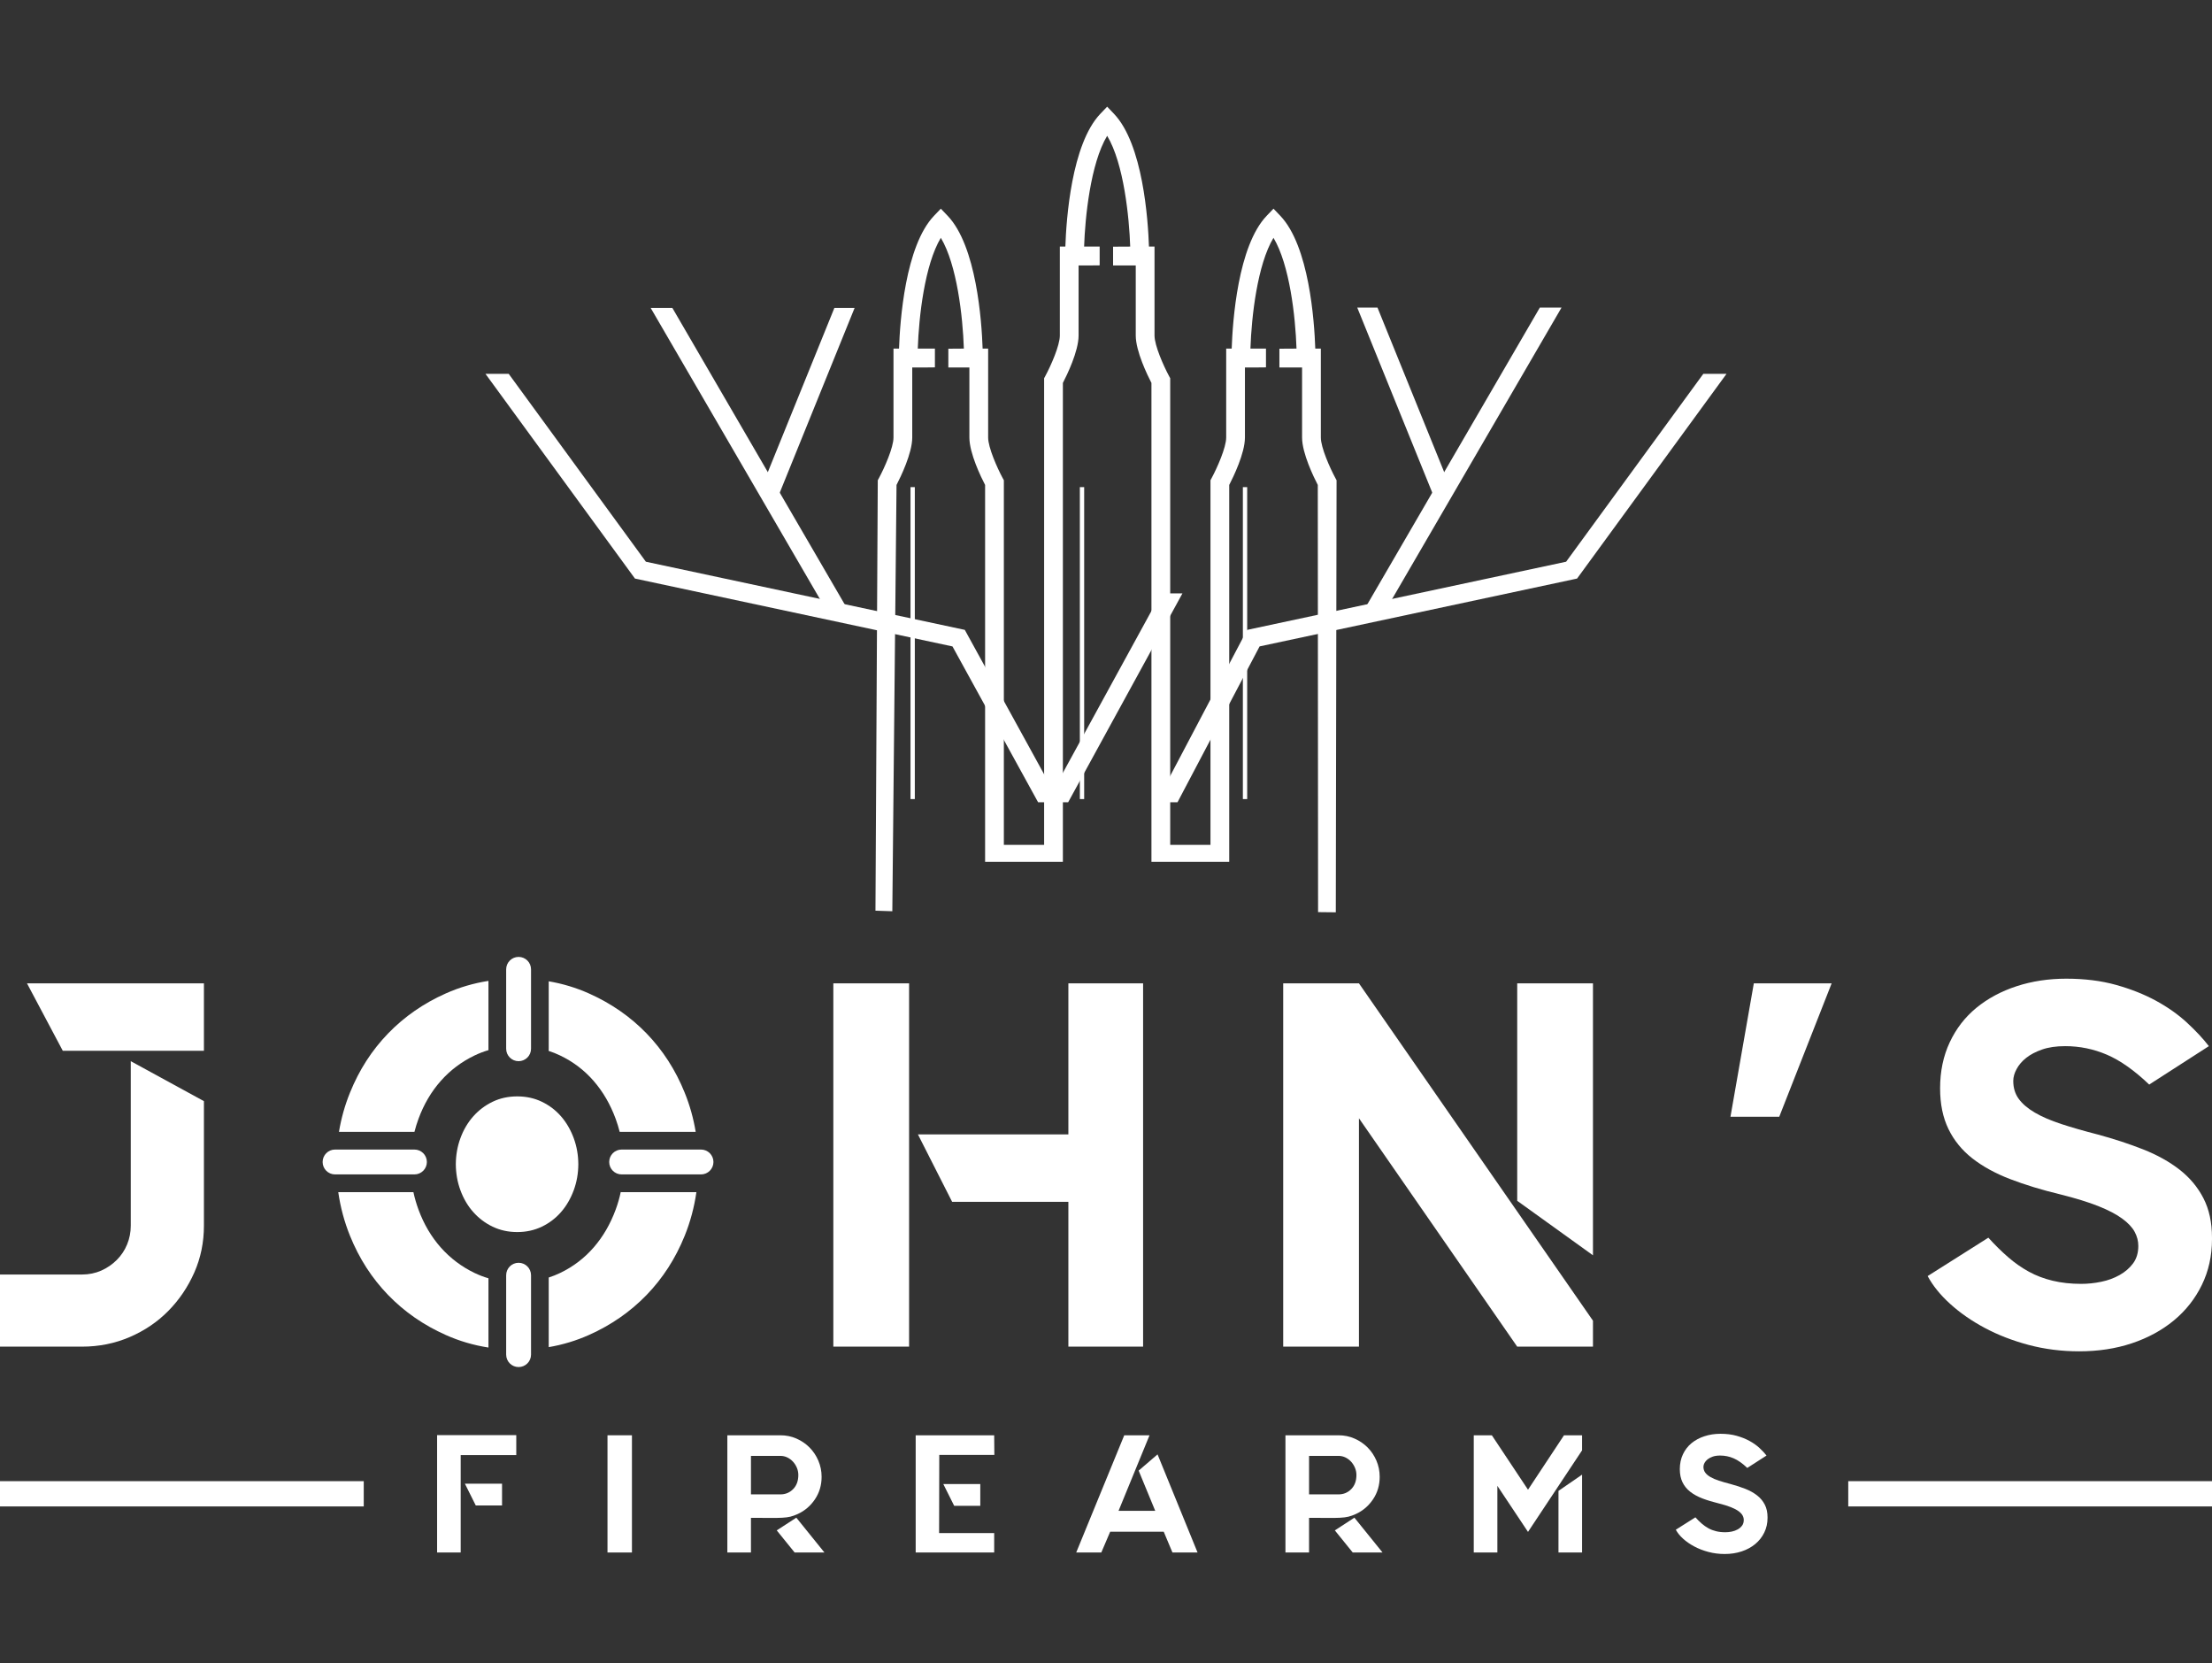<svg style="fill-rule:evenodd;clip-rule:evenodd;stroke-linejoin:round;stroke-miterlimit:2;" xml:space="preserve" xmlns:xlink="http://www.w3.org/1999/xlink" xmlns="http://www.w3.org/2000/svg" version="1.1" viewBox="0 0 930 699" height="100%" width="100%"><rect x="0" y="0" width="930" height="699" fill="#333333" stroke="none"/><g><path style="fill:#fff;" d="M561.612,383.464l-7.45,-0.081l-0.117,-179.552c-1.674,-3.214 -6.607,-13.299 -6.607,-19.92l0,-29.458l-9.534,0l0,-7.885l7.195,-0.045c-0.456,-13.543 -2.9,-35.261 -9.683,-46.562c-6.781,11.303 -9.235,33.034 -9.691,46.562l6.537,-0l-0,7.886l-3.943,0.044l-4.906,0l-0,29.458c-0,6.621 -4.942,16.706 -6.607,19.92l0,158.426l-32.7,0l-0,-201.303c-1.665,-3.215 -6.597,-13.3 -6.597,-19.915l0,-29.464l-9.533,0l-0,-7.886l7.201,-0.039c-0.41,-12.133 -2.646,-34.846 -9.69,-46.568c-7.045,11.722 -9.288,34.435 -9.691,46.568l6.536,-0l0,7.886l-3.942,0.039l-4.916,0l0,29.464c0,6.615 -4.932,16.7 -6.606,19.915l-0,201.303l-32.699,0l-0,-158.426c-1.675,-3.214 -6.608,-13.299 -6.608,-19.92l0,-29.458l-8.849,0l-0,-7.885l6.528,-0.045c-0.455,-13.527 -2.9,-35.256 -9.682,-46.562c-6.781,11.303 -9.236,33.034 -9.691,46.562l7.202,-0l0,7.886l-3.943,0.044l-5.589,0l0,29.458c0,6.621 -4.943,16.706 -6.606,19.92l-1.77,179.181l-7.089,-0.235l0.973,-180.919l0.473,-0.879c2.365,-4.39 6.133,-12.906 6.133,-17.068l0,-37.388l2.33,-0c0.394,-11.57 2.585,-43.136 14.721,-55.831l2.856,-2.98l2.847,2.98c12.145,12.7 14.326,44.262 14.721,55.831l2.321,-0l0,37.388c0,4.162 3.76,12.678 6.125,17.068l0.483,0.877l-0,153.26l16.927,0l-0,-196.135l0.473,-0.879c2.374,-4.39 6.133,-12.903 6.133,-17.063l0,-37.389l2.322,-0c0.377,-11.274 2.525,-43.073 14.721,-55.832l2.856,-2.981l2.847,2.981c12.197,12.759 14.344,44.558 14.721,55.832l2.34,-0l-0,37.389c-0,4.16 3.759,12.673 6.123,17.063l0.474,0.878l-0,196.136l16.929,0l-0,-153.258l0.473,-0.879c2.365,-4.39 6.133,-12.906 6.133,-17.068l0,-37.388l2.312,-0c0.403,-11.647 2.594,-43.153 14.721,-55.831l2.856,-2.98l2.848,2.98c12.144,12.7 14.326,44.262 14.72,55.831l2.34,-0l-0,37.388c-0,4.162 3.759,12.678 6.133,17.068l0.473,0.877l0,0.998l-0.318,180.61Z"></path><rect style="fill:#fff;" height="131.119" width="1.814" y="204.748" x="382.809"></rect><rect style="fill:#fff;" height="131.119" width="1.815" y="204.748" x="454.009"></rect><rect style="fill:#fff;" height="131.119" width="1.814" y="204.748" x="522.545"></rect><path style="fill:#fff;" d="M716.123,157.144l-57.671,78.959l-134.119,28.651l-38.185,72.461l8.911,0l34.522,-65.521l131.99,-28.196l1.481,-0.316l62.83,-86.038l-9.759,0Z"></path><path style="fill:#fff;" d="M647.403,129.276l-73.372,126.182l6.816,3.96l75.678,-130.142l-9.122,-0Z"></path><path style="fill:#fff;" d="M570.631,129.276l32.27,79.586l7.308,-2.966l-31.07,-76.62l-8.508,-0Z"></path><path style="fill:#fff;" d="M488.146,249.421l-45.378,82.914l-37.133,-67.59l-134.085,-28.642l-57.662,-78.959l-9.77,0l62.841,86.038l133.497,28.52l36.003,65.513l12.626,0l48.051,-87.794l-8.99,-0Z"></path><path style="fill:#fff;" d="M273.566,129.429l75.589,129.989l6.817,-3.96l-73.285,-126.029l-9.121,0Z"></path><path style="fill:#fff;" d="M350.802,129.429l-30.999,76.467l7.307,2.966l32.2,-79.433l-8.508,0Z"></path><path style="fill:#fff;" d="M85.736,413.316l-0,28.353l-59.336,0l-15.053,-28.353l74.389,-0Zm-30.755,32.717l30.755,16.797l-0,52.361c-0,6.983 -1.341,13.528 -4.031,19.635c-2.698,6.108 -6.326,11.487 -10.908,16.14c-4.583,4.661 -10.007,8.333 -16.254,11.023c-6.256,2.689 -12.95,4.03 -20.073,4.03l-34.47,0l0,-30.316l34.47,-0c2.908,-0 5.598,-0.552 8.078,-1.639c2.471,-1.095 4.653,-2.585 6.545,-4.477c1.884,-1.884 3.339,-4.066 4.355,-6.545c1.016,-2.471 1.533,-5.082 1.533,-7.851l0,-69.158Z"></path><path style="fill:#fff;" d="M287.856,459.237c-3.846,-9.533 -9.2,-17.813 -16.025,-24.875c-6.843,-7.053 -14.913,-12.644 -24.218,-16.797c-5.389,-2.401 -11.031,-4.109 -16.911,-5.108l0,28.354c0,0.298 -0.008,0.596 -0.035,0.893c1.656,0.544 3.277,1.183 4.837,1.937c5.459,2.611 10.146,6.177 14.072,10.681c3.925,4.512 7.018,9.822 9.27,15.938c0.657,1.805 1.226,3.636 1.699,5.493c0.272,-0.017 0.544,-0.026 0.815,-0.026l31.131,0c-0.937,-5.686 -2.479,-11.189 -4.635,-16.49Zm-82.493,-18.426l-0,-28.529c-6.265,0.972 -12.25,2.742 -17.962,5.283c-9.314,4.153 -17.384,9.744 -24.218,16.797c-6.835,7.062 -12.179,15.342 -16.026,24.875c-2.155,5.301 -3.698,10.804 -4.644,16.49l31.736,0c0.473,-1.849 1.034,-3.68 1.7,-5.467c2.252,-6.116 5.38,-11.426 9.375,-15.938c4.004,-4.504 8.736,-8.07 14.186,-10.681c1.892,-0.911 3.855,-1.665 5.87,-2.252c-0.017,-0.202 -0.017,-0.386 -0.017,-0.578Zm-20.039,83.536c-3.995,-4.503 -7.123,-9.813 -9.375,-15.92c-0.885,-2.401 -1.595,-4.846 -2.138,-7.352l-31.596,0c0.912,6.362 2.559,12.477 4.942,18.374c3.847,9.516 9.191,17.813 16.026,24.867c6.834,7.053 14.904,12.652 24.218,16.796c5.712,2.55 11.697,4.311 17.962,5.284l-0,-29.107c-2.024,-0.587 -3.961,-1.341 -5.853,-2.243c-5.45,-2.62 -10.182,-6.195 -14.186,-10.699Zm76.036,-23.272c-0.131,0 -0.263,0 -0.394,-0.008c-0.517,2.514 -1.235,4.959 -2.12,7.36c-2.252,6.107 -5.345,11.417 -9.27,15.92c-3.926,4.504 -8.613,8.079 -14.072,10.699c-1.551,0.744 -3.154,1.384 -4.802,1.918l0,29.257c5.88,-0.999 11.522,-2.708 16.911,-5.109c9.305,-4.144 17.375,-9.743 24.218,-16.796c6.825,-7.054 12.179,-15.351 16.025,-24.867c2.384,-5.897 4.022,-12.012 4.933,-18.374l-31.429,0Z"></path><path style="fill:#fff;" d="M243.144,489.343c-0.017,3.855 -0.666,7.509 -1.936,10.961c-1.297,3.505 -3.067,6.563 -5.327,9.148c-2.252,2.585 -4.951,4.644 -8.079,6.142c-3.137,1.507 -6.58,2.261 -10.339,2.261c-3.759,-0 -7.211,-0.754 -10.339,-2.261c-3.137,-1.498 -5.853,-3.557 -8.149,-6.142c-2.304,-2.585 -4.1,-5.643 -5.388,-9.148c-1.28,-3.452 -1.919,-7.106 -1.946,-10.961c0.027,-3.864 0.666,-7.518 1.946,-10.97c1.288,-3.505 3.084,-6.554 5.388,-9.147c2.296,-2.585 5.012,-4.635 8.149,-6.142c3.128,-1.507 6.58,-2.252 10.339,-2.252c3.759,-0 7.202,0.745 10.339,2.252c3.128,1.507 5.827,3.557 8.079,6.142c2.26,2.593 4.03,5.642 5.327,9.147c1.27,3.452 1.919,7.106 1.936,10.97Z"></path><path style="fill:#fff;" d="M449.182,413.316l31.42,-0l-0,152.703l-31.42,0l-0,-60.86l-48.866,-0l-14.396,-28.363l63.262,0l-0,-63.48Zm-98.818,152.703l0,-152.703l31.85,-0l-0,152.703l-31.85,0Z"></path><path style="fill:#fff;" d="M637.888,413.316l31.85,-0l-0,114.308l-31.85,-22.904l-0,-91.404Zm-66.538,-0l98.388,141.794l-0,10.909l-31.85,0l-66.538,-95.987l-0,95.987l-31.85,0l-0,-152.703l31.85,-0Z"></path><path style="fill:#fff;" d="M770.086,413.316l-22.028,56.067l-20.512,0l9.822,-56.067l32.718,-0Z"></path><path style="fill:#fff;" d="M881.783,476.796c6.983,1.893 13.423,4.004 19.311,6.326c5.888,2.331 10.979,5.161 15.272,8.508c4.285,3.347 7.632,7.343 10.033,12.004c2.401,4.653 3.601,10.181 3.601,16.578l0,0.648c0,6.983 -1.419,13.388 -4.258,19.206c-2.83,5.818 -6.765,10.795 -11.776,14.939c-5.021,4.145 -10.909,7.343 -17.673,9.603c-6.764,2.252 -14.142,3.374 -22.142,3.374c-7.421,-0 -14.509,-0.903 -21.274,-2.699c-6.755,-1.805 -12.906,-4.188 -18.435,-7.15c-5.529,-2.952 -10.357,-6.308 -14.501,-10.067c-4.144,-3.75 -7.307,-7.649 -9.489,-11.715l25.523,-16.139c2.76,3.049 5.52,5.782 8.289,8.174c2.76,2.401 5.669,4.443 8.727,6.116c3.049,1.674 6.396,2.944 10.033,3.812c3.636,0.876 7.64,1.314 11.995,1.314c2.769,0 5.564,-0.289 8.402,-0.876c2.839,-0.578 5.415,-1.533 7.746,-2.839c2.322,-1.314 4.215,-2.953 5.669,-4.915c1.454,-1.972 2.182,-4.408 2.182,-7.325c-0,-2.042 -0.508,-4.005 -1.525,-5.897c-1.016,-1.893 -2.76,-3.75 -5.24,-5.573c-2.47,-1.822 -5.817,-3.566 -10.032,-5.248c-4.214,-1.674 -9.524,-3.312 -15.92,-4.916c-7.86,-1.892 -14.913,-4.039 -21.169,-6.449c-6.248,-2.4 -11.557,-5.318 -15.921,-8.735c-4.363,-3.426 -7.71,-7.544 -10.032,-12.346c-2.331,-4.81 -3.496,-10.488 -3.496,-17.051c-0,-7.141 1.34,-13.581 4.039,-19.337c2.69,-5.757 6.431,-10.602 11.233,-14.536c4.801,-3.934 10.435,-6.949 16.91,-9.069c6.467,-2.112 13.415,-3.163 20.836,-3.163c7.702,0 14.685,0.867 20.941,2.611c6.248,1.744 11.847,3.969 16.797,6.659c4.942,2.69 9.27,5.748 12.977,9.156c3.715,3.426 6.799,6.73 9.27,9.928l-25.086,16.148c-6.256,-5.967 -12.179,-10.146 -17.778,-12.547c-5.599,-2.401 -11.452,-3.601 -17.559,-3.601c-3.785,-0 -7.018,0.473 -9.708,1.419c-2.699,0.946 -4.915,2.112 -6.659,3.496c-1.744,1.376 -3.093,2.944 -4.031,4.688c-0.955,1.743 -1.419,3.417 -1.419,5.012c0,2.917 0.762,5.423 2.287,7.526c1.533,2.112 3.785,4.039 6.764,5.783c2.979,1.752 6.685,3.347 11.128,4.802c4.433,1.454 9.489,2.909 15.158,4.363Z"></path><path style="fill:#fff;" d="M200.027,632.768l-4.574,-9.157l15.622,0l0,9.157l-11.048,-0Zm-16.254,-29.563l33.287,-0l-0,8.376l-23.368,0l-0,40.962l-9.919,0l0,-49.338Z"></path><rect style="fill:#fff;" height="49.268" width="10.278" y="603.275" x="255.411"></rect><path style="fill:#fff;" d="M346.623,652.543l-12.53,0l-7.526,-9.296l8.236,-5.345l11.82,14.641Zm-30.895,-24.428l12.39,0c2.111,0 3.89,-0.736 5.344,-2.217c1.455,-1.472 2.182,-3.452 2.182,-5.94c0,-1.034 -0.201,-2.033 -0.596,-2.997c-0.403,-0.955 -0.937,-1.814 -1.621,-2.567c-0.683,-0.745 -1.48,-1.35 -2.392,-1.796c-0.911,-0.439 -1.892,-0.666 -2.917,-0.666l-12.39,-0l0,16.183Zm19.706,8.236c-1.13,0.517 -2.173,0.894 -3.128,1.131c-0.964,0.236 -2.138,0.385 -3.522,0.455c-1.385,0.07 -3.102,0.097 -5.135,0.07c-2.041,-0.026 -4.688,-0.035 -7.921,-0.035l0,14.571l-9.927,0l-0,-49.268l22.317,-0c2.392,-0 4.626,0.455 6.72,1.376c2.085,0.911 3.917,2.155 5.485,3.723c1.577,1.577 2.813,3.426 3.733,5.564c0.911,2.138 1.375,4.399 1.375,6.791c0,3.522 -0.928,6.668 -2.786,9.428c-1.849,2.768 -4.258,4.836 -7.211,6.194Z"></path><path style="fill:#fff;" d="M412.145,632.908l-10.979,-0l-4.574,-9.148l15.553,0l-0,9.148Zm5.844,-29.633l0.07,8.236l-23.158,0l-0.07,32.866l23.158,0l0,8.166l-33.006,0l-0,-49.268l33.006,-0Z"></path><path style="fill:#fff;" d="M489.276,643.816l-22.518,0l-3.733,8.727l-10.549,0l20.196,-49.268l10.629,-0l-13.021,31.744l15.413,0l-6.966,-16.893l7.947,-6.825l16.823,41.242l-10.558,0l-3.663,-8.727Z"></path><path style="fill:#fff;" d="M581.268,652.543l-12.53,0l-7.526,-9.296l8.227,-5.345l11.829,14.641Zm-30.895,-24.428l12.381,0c2.112,0 3.899,-0.736 5.354,-2.217c1.454,-1.472 2.181,-3.452 2.181,-5.94c0,-1.034 -0.201,-2.033 -0.604,-2.997c-0.395,-0.955 -0.938,-1.814 -1.612,-2.567c-0.684,-0.745 -1.481,-1.35 -2.392,-1.796c-0.92,-0.439 -1.893,-0.666 -2.927,-0.666l-12.381,-0l0,16.183Zm19.706,8.236c-1.13,0.517 -2.173,0.894 -3.137,1.131c-0.964,0.236 -2.138,0.385 -3.513,0.455c-1.385,0.07 -3.102,0.097 -5.144,0.07c-2.041,-0.026 -4.678,-0.035 -7.912,-0.035l0,14.571l-9.927,0l0,-49.268l22.308,-0c2.392,-0 4.635,0.455 6.72,1.376c2.095,0.911 3.917,2.155 5.494,3.723c1.569,1.577 2.813,3.426 3.733,5.564c0.911,2.138 1.367,4.399 1.367,6.791c-0,3.522 -0.929,6.668 -2.778,9.428c-1.857,2.768 -4.258,4.836 -7.211,6.194Z"></path><path style="fill:#fff;" d="M655.236,652.543l0,-25.9l9.919,-6.826l0,32.726l-9.919,0Zm2.322,-49.268l7.597,-0l0,6.335l-22.728,34.277l-12.881,-19.356l0,28.012l-9.927,0l0,-49.268l7.606,-0l15.202,22.877l15.131,-22.877Z"></path><path style="fill:#fff;" d="M727.581,623.76c2.252,0.605 4.329,1.288 6.23,2.033c1.901,0.754 3.54,1.674 4.924,2.751c1.385,1.078 2.462,2.366 3.233,3.864c0.78,1.507 1.166,3.286 1.166,5.354l-0,0.21c-0,2.252 -0.456,4.32 -1.376,6.195c-0.911,1.875 -2.182,3.478 -3.794,4.819c-1.621,1.341 -3.522,2.374 -5.704,3.093c-2.182,0.727 -4.565,1.095 -7.141,1.095c-2.392,0 -4.679,-0.289 -6.858,-0.876c-2.181,-0.578 -4.17,-1.349 -5.949,-2.304c-1.788,-0.955 -3.347,-2.033 -4.679,-3.242c-1.341,-1.209 -2.357,-2.471 -3.067,-3.785l8.237,-5.205c0.893,0.981 1.778,1.866 2.672,2.637c0.894,0.771 1.831,1.428 2.821,1.972c0.982,0.543 2.057,0.946 3.231,1.235c1.174,0.281 2.462,0.421 3.873,0.421c0.885,-0 1.796,-0.097 2.707,-0.281c0.911,-0.192 1.752,-0.499 2.497,-0.92c0.754,-0.42 1.358,-0.955 1.831,-1.586c0.474,-0.63 0.701,-1.419 0.701,-2.365c0,-0.657 -0.157,-1.288 -0.49,-1.902c-0.324,-0.604 -0.894,-1.209 -1.691,-1.796c-0.798,-0.587 -1.875,-1.148 -3.233,-1.691c-1.367,-0.543 -3.076,-1.069 -5.135,-1.586c-2.541,-0.613 -4.808,-1.305 -6.832,-2.076c-2.015,-0.78 -3.724,-1.718 -5.134,-2.822c-1.411,-1.104 -2.489,-2.436 -3.242,-3.986c-0.745,-1.551 -1.122,-3.383 -1.122,-5.503c0,-2.296 0.43,-4.381 1.306,-6.238c0.867,-1.849 2.076,-3.418 3.619,-4.688c1.55,-1.271 3.364,-2.243 5.458,-2.918c2.086,-0.683 4.326,-1.025 6.718,-1.025c2.488,0 4.74,0.28 6.756,0.841c2.015,0.561 3.82,1.279 5.414,2.147c1.595,0.867 2.997,1.857 4.189,2.953c1.2,1.104 2.199,2.173 2.996,3.206l-8.096,5.205c-2.015,-1.919 -3.925,-3.268 -5.739,-4.039c-1.805,-0.78 -3.689,-1.166 -5.66,-1.166c-1.218,0 -2.269,0.149 -3.137,0.456c-0.865,0.307 -1.574,0.684 -2.144,1.13c-0.561,0.447 -0.99,0.947 -1.297,1.507c-0.306,0.57 -0.455,1.104 -0.455,1.621c-0,0.938 0.245,1.753 0.736,2.427c0.49,0.684 1.218,1.306 2.181,1.867c0.962,0.561 2.153,1.078 3.59,1.551c1.428,0.464 3.058,0.937 4.889,1.41Z"></path><rect style="fill:#fff;" height="10.619" width="152.931" y="622.56" x="0"></rect><rect style="fill:#fff;" height="10.619" width="152.931" y="622.56" x="777.069"></rect><path style="fill:#fff;" d="M218.032,574.597c-2.882,-0 -5.222,-2.339 -5.222,-5.222l0,-33.374c0,-2.892 2.34,-5.231 5.222,-5.231c2.892,-0 5.231,2.339 5.231,5.231l0,33.374c0,2.883 -2.339,5.222 -5.231,5.222Z"></path><path style="fill:#fff;" d="M218.032,446.033c-2.882,-0 -5.222,-2.34 -5.222,-5.222l0,-33.375c0,-2.891 2.34,-5.23 5.222,-5.23c2.892,-0 5.231,2.339 5.231,5.23l0,33.375c0,2.882 -2.339,5.222 -5.231,5.222Z"></path><path style="fill:#fff;" d="M299.957,488.406c-0,2.882 -2.348,5.222 -5.231,5.222l-33.374,-0c-2.883,-0 -5.223,-2.34 -5.223,-5.222c0,-2.892 2.34,-5.231 5.223,-5.231l33.374,-0c2.883,-0 5.231,2.339 5.231,5.231Z"></path><path style="fill:#fff;" d="M179.471,488.406c0,2.882 -2.339,5.222 -5.231,5.222l-33.374,-0c-2.883,-0 -5.222,-2.34 -5.222,-5.222c-0,-2.892 2.339,-5.231 5.222,-5.231l33.374,-0c2.892,-0 5.231,2.339 5.231,5.231Z"></path></g></svg>